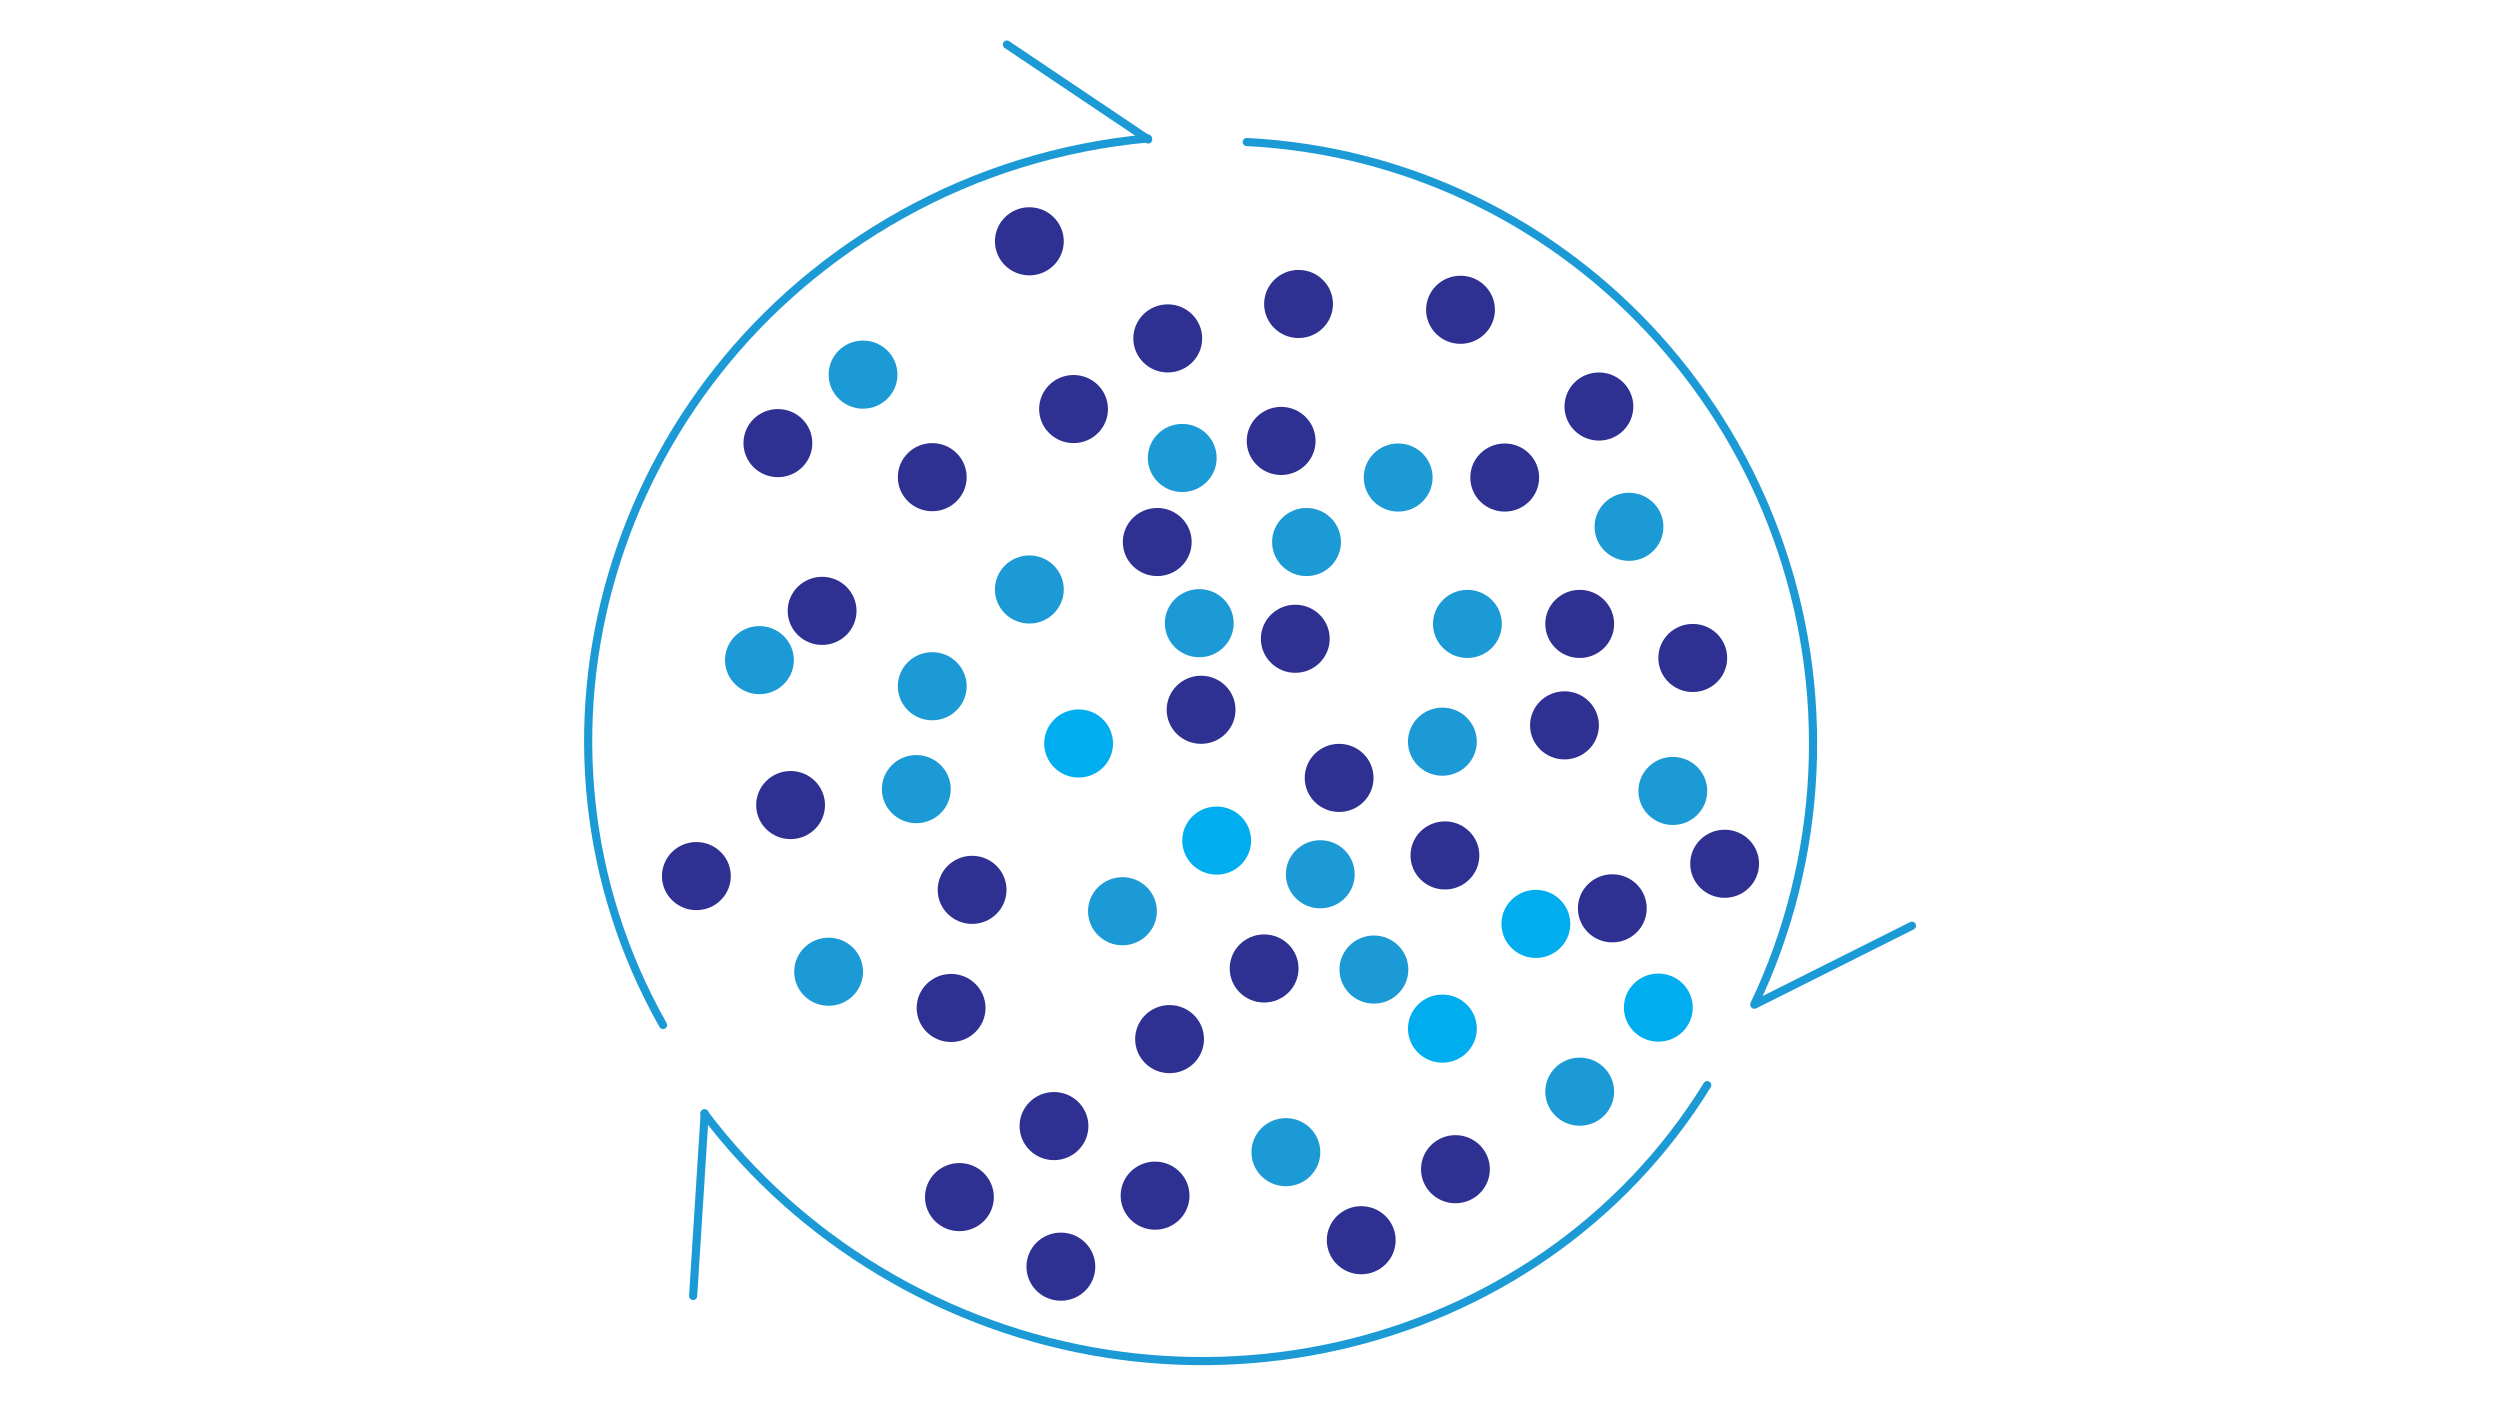 <?xml version="1.0" encoding="utf-8"?>
<!-- Generator: Adobe Illustrator 25.1.0, SVG Export Plug-In . SVG Version: 6.00 Build 0)  -->
<svg version="1.1" id="Layer_1" xmlns="http://www.w3.org/2000/svg" xmlns:xlink="http://www.w3.org/1999/xlink" x="0px" y="0px"
	 width="690px" height="388px" viewBox="0 0 690 388" style="enable-background:new 0 0 690 388;" xml:space="preserve">
<style type="text/css">
	.st0{fill:none;stroke:#1C9AD6;stroke-width:2.25;stroke-linecap:round;stroke-linejoin:round;}
	.st1{fill:none;stroke:#1C9AD6;stroke-width:2.25;stroke-linecap:round;stroke-linejoin:round;stroke-miterlimit:10;}
	.st2{fill:#1C9AD6;}
	.st3{fill:#00AEEF;}
	.st4{fill:#2E3192;}
</style>
<g>
	<g>
		<g>
			<path class="st0" d="M344.1,39.2c90.7,4.6,160.6,82.7,156.1,174.4c-1.1,22-6.5,43.6-15.9,63.4"/>
			<line class="st0" x1="527.7" y1="255.5" x2="484.2" y2="277.3"/>
			<path class="st1" d="M471.2,299.5c-46.9,76-149.2,99-228.4,51.3c-18.8-11.3-35.3-26.1-48.4-43.5"/>
			<line class="st1" x1="191.3" y1="357.7" x2="194.5" y2="307.3"/>
			<path class="st1" d="M183,282.9c-44.4-78.5-14.9-178.6,65.9-223.7c20.9-11.7,44.1-18.8,67.9-21"/>
			<line class="st1" x1="277.9" y1="12.3" x2="316.9" y2="38.5"/>
		</g>
	</g>
	<ellipse class="st2" cx="238.2" cy="103.4" rx="9.5" ry="9.4"/>
	<ellipse class="st2" cx="331" cy="172" rx="9.5" ry="9.4"/>
	<ellipse class="st2" cx="326.3" cy="126.4" rx="9.5" ry="9.4"/>
	<ellipse class="st2" cx="284.1" cy="162.7" rx="9.5" ry="9.4"/>
	<ellipse class="st2" cx="257.3" cy="189.4" rx="9.5" ry="9.4"/>
	<ellipse class="st2" cx="209.6" cy="182.2" rx="9.5" ry="9.4"/>
	<ellipse class="st2" cx="309.8" cy="251.5" rx="9.5" ry="9.4"/>
	<ellipse class="st3" cx="297.7" cy="205.2" rx="9.5" ry="9.4"/>
	<ellipse class="st2" cx="252.9" cy="217.8" rx="9.5" ry="9.4"/>
	<ellipse class="st2" cx="228.7" cy="268.2" rx="9.5" ry="9.4"/>
	<ellipse class="st3" cx="335.8" cy="232" rx="9.5" ry="9.4"/>
	<ellipse class="st2" cx="436" cy="301.3" rx="9.5" ry="9.4"/>
	<ellipse class="st3" cx="423.9" cy="255" rx="9.5" ry="9.4"/>
	<ellipse class="st2" cx="379.2" cy="267.6" rx="9.5" ry="9.4"/>
	<ellipse class="st2" cx="354.9" cy="318" rx="9.5" ry="9.4"/>
	<ellipse class="st2" cx="385.9" cy="131.8" rx="9.5" ry="9.4"/>
	<ellipse class="st2" cx="360.6" cy="149.6" rx="9.5" ry="9.4"/>
	<ellipse class="st2" cx="449.6" cy="145.4" rx="9.5" ry="9.4"/>
	<ellipse class="st2" cx="405" cy="172.2" rx="9.5" ry="9.4"/>
	<ellipse class="st2" cx="364.4" cy="241.3" rx="9.5" ry="9.4"/>
	<ellipse class="st4" cx="322.8" cy="286.8" rx="9.5" ry="9.4"/>
	<ellipse class="st4" cx="262.5" cy="278.2" rx="9.5" ry="9.4"/>
	<ellipse class="st4" cx="348.9" cy="267.3" rx="9.5" ry="9.4"/>
	<ellipse class="st4" cx="296.3" cy="112.9" rx="9.5" ry="9.4"/>
	<ellipse class="st4" cx="284.1" cy="66.6" rx="9.5" ry="9.4"/>
	<ellipse class="st4" cx="322.3" cy="93.4" rx="9.5" ry="9.4"/>
	<ellipse class="st4" cx="415.3" cy="131.8" rx="9.5" ry="9.4"/>
	<ellipse class="st4" cx="403.1" cy="85.5" rx="9.5" ry="9.4"/>
	<ellipse class="st4" cx="441.3" cy="112.2" rx="9.5" ry="9.4"/>
	<ellipse class="st4" cx="331.5" cy="195.9" rx="9.5" ry="9.4"/>
	<ellipse class="st4" cx="319.4" cy="149.6" rx="9.5" ry="9.4"/>
	<ellipse class="st4" cx="357.5" cy="176.3" rx="9.5" ry="9.4"/>
	<ellipse class="st4" cx="226.9" cy="168.6" rx="9.5" ry="9.4"/>
	<ellipse class="st4" cx="214.7" cy="122.3" rx="9.5" ry="9.4"/>
	<ellipse class="st4" cx="257.3" cy="131.7" rx="9.5" ry="9.4"/>
	<ellipse class="st4" cx="264.8" cy="330.4" rx="9.5" ry="9.4"/>
	<ellipse class="st4" cx="290.9" cy="310.8" rx="9.5" ry="9.4"/>
	<ellipse class="st4" cx="353.6" cy="121.7" rx="9.5" ry="9.4"/>
	<ellipse class="st4" cx="358.4" cy="83.9" rx="9.5" ry="9.4"/>
	<ellipse class="st4" cx="192.2" cy="241.8" rx="9.5" ry="9.4"/>
	<ellipse class="st4" cx="218.2" cy="222.2" rx="9.5" ry="9.4"/>
	<ellipse class="st4" cx="292.8" cy="349.6" rx="9.5" ry="9.4"/>
	<ellipse class="st4" cx="318.8" cy="330" rx="9.5" ry="9.4"/>
	<ellipse class="st4" cx="375.7" cy="342.3" rx="9.5" ry="9.4"/>
	<ellipse class="st4" cx="401.7" cy="322.7" rx="9.5" ry="9.4"/>
	<ellipse class="st4" cx="431.8" cy="200.2" rx="9.5" ry="9.4"/>
	<ellipse class="st4" cx="467.2" cy="181.6" rx="9.5" ry="9.4"/>
	<ellipse class="st4" cx="369.6" cy="214.7" rx="9.5" ry="9.4"/>
	<ellipse class="st4" cx="268.3" cy="245.6" rx="9.5" ry="9.4"/>
	<ellipse class="st2" cx="398.1" cy="204.7" rx="9.5" ry="9.4"/>
	<ellipse class="st3" cx="457.7" cy="278.1" rx="9.5" ry="9.4"/>
	<ellipse class="st2" cx="461.7" cy="218.3" rx="9.5" ry="9.4"/>
	<ellipse class="st3" cx="398.1" cy="283.9" rx="9.5" ry="9.4"/>
	<ellipse class="st4" cx="398.8" cy="236.1" rx="9.5" ry="9.4"/>
	<ellipse class="st4" cx="436" cy="172.2" rx="9.5" ry="9.4"/>
	<ellipse class="st4" cx="445" cy="250.7" rx="9.5" ry="9.4"/>
	<ellipse class="st4" cx="476" cy="238.4" rx="9.5" ry="9.4"/>
</g>
</svg>
